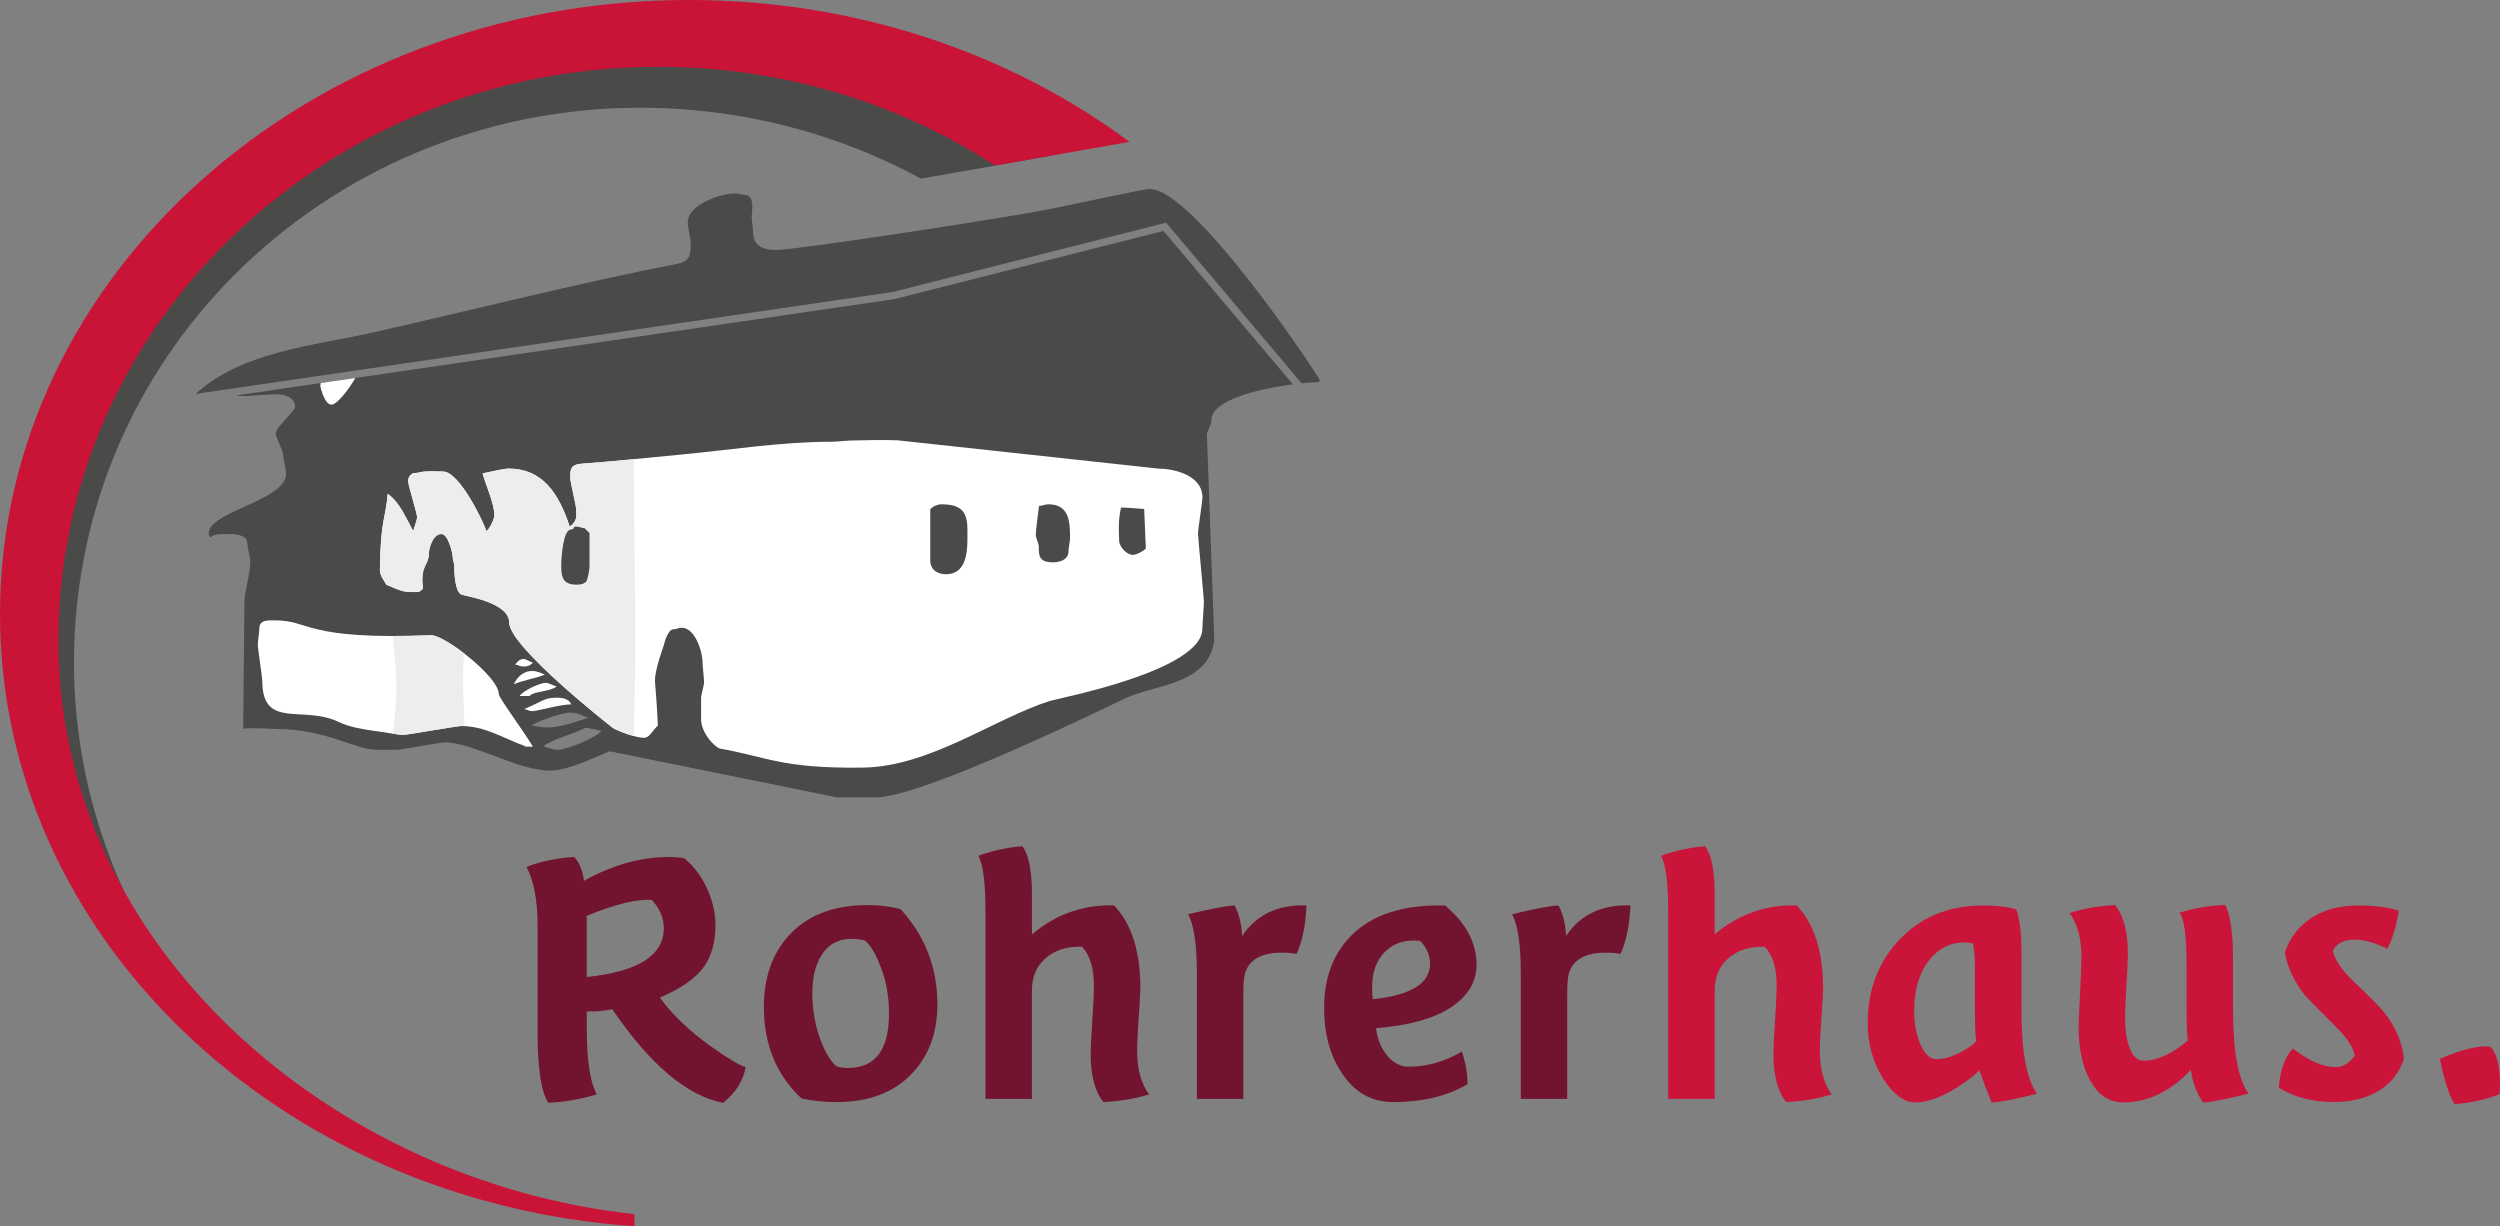 <?xml version="1.0" encoding="utf-8"?>
<!-- Generator: Adobe Illustrator 26.2.0, SVG Export Plug-In . SVG Version: 6.00 Build 0)  -->
<svg version="1.1" id="Ebene_1" xmlns="http://www.w3.org/2000/svg" xmlns:xlink="http://www.w3.org/1999/xlink" x="0px" y="0px"
	 viewBox="0 0 497.36 243.96" style="enable-background:new 0 0 497.36 243.96;" xml:space="preserve">
<rect x="0" y="0" width="497.36" height="243.96" fill="#808080" stroke="none"/>
<style type="text/css">
	.st0{fill-rule:evenodd;clip-rule:evenodd;fill:#4A4A49;}
	.st1{fill:#FFFFFF;}
	.st2{fill:#4A4A49;}
	.st3{fill:#EDEDED;}
	.st4{fill:#C91438;}
	.st5{fill-rule:evenodd;clip-rule:evenodd;fill:#72142F;}
	.st6{fill:#72142F;}
	.st7{fill:#CA143A;}
	.st8{fill-rule:evenodd;clip-rule:evenodd;fill:#CA143A;}
</style>
<g>
	<path class="st0" d="M228.71,37.59c8.58,0,31.72,34.33,33.88,38.07c0,0,0.01,0.4-0.73,0.4c-0.61,0-1.64,0.06-2.91,0.19
		l-26.96-31.95l-54.36,13.78L38.91,78.37c9.36-8.53,23.43-9.53,35.58-12.29c19.01-4.29,40.74-9.81,60.38-13.62
		c2.63-0.52,2.54-2.19,2.54-4.07c0-0.74-0.59-3.4-0.59-4.14c0-3.55,6.51-5.77,9.47-5.77c0.74,0,1.18,0.3,1.92,0.3
		c2.07,0,1.33,3.51,1.33,4.29c0,0.74,0.3,2.52,0.3,3.26c0,3.37,3.51,3.4,4.59,3.4c3.99,0,43.4-6.06,53.24-7.91
		C212.85,40.85,227.49,37.59,228.71,37.59 M257.21,76.46c-6.37,0.83-16.22,3.02-16.22,7.15c0,0.74-0.6,1.82-0.89,2.68l1.48,41.13
		c-1.26,8.85-11.55,8.64-17.84,11.56c-2.59,1.22-40.09,19.66-49.52,19.66h-7.67l-45.25-9.18c-3.25,1.29-8.34,3.85-11.85,3.85
		c-6.51,0-15.35-5.62-21.01-5.62c-0.74,0-8.77,1.48-9.51,1.48h-4.07c-4.03,0-10.14-4.14-19.87-4.14c-0.74,0-4.42-0.3-6.61-0.07
		l0.25-25.53c0-1.22,1.18-5.55,1.18-7.7c0-0.74-0.59-2.81-0.59-3.55c0-2.26-3.88-1.92-4.29-1.92c-0.56,0-2.26-0.12-2.98,0.59
		c0,0-0.42,0-0.42-0.74c0-4.37,15.39-6.55,15.39-11.84c0-0.74-0.59-3.11-0.59-3.85c0-0.74-1.48-3.4-1.48-4.14
		c0-1.33,3.85-4.44,3.85-5.33c0-2.22-2.66-2.52-3.7-2.52c-3.39,0.08-6.15,0.57-8.04,0.24l130.97-19.16l53.54-13.57L257.21,76.46z
		 M116.51,144.75c-2.62,1.44-6.49,2.19-8.4,3.7c0.99,0.41,2.07,0.72,2.81,0.72c1.96,0,8.08-2.62,8.71-3.77L116.51,144.75z
		 M113.29,141.77c-1.59,0-7.13,2.04-7.54,2.57c1.02,0.09,2.06,0.39,2.8,0.39c3.25,0,5.55-1.04,8.43-1.92
		C114.82,141.96,114.95,141.77,113.29,141.77z"/>
	<path class="st1" d="M169.26,87.64c8-0.2,8.7-0.03,9.44-0.03l51.79,5.62c2.78,0,8.73,1.15,8.73,5.77c0,0.74-0.89,6.36-0.89,7.1
		c0,0.74,1.18,12.88,1.18,13.61s-0.3,4.59-0.3,5.33c0,8.43-28.51,13.83-30.4,14.42c-11.17,3.59-23.87,13.1-37.22,13.25
		c-16.17,0.22-19.04-2.18-28.38-3.78c-1.57-0.67-3.73-3.51-3.73-5.8v-4.22c0-0.74,0.59-2.48,0.59-3.22s-0.3-3.11-0.3-3.85
		c0-2.33-1.55-6.96-4.14-6.96c-0.74,0-0.89,0.3-1.63,0.3c-1.18,0-1.92,3-1.92,3.11c0,0.11-1.78,4.77-1.78,7.1
		c0,0.74,0.29,2.66,0.58,8.93c-1.29,1.31-1.69,2.46-2.8,2.46c-1.59,0-5.38-1.4-6.23-2.03c-1.11-0.85-20.55-16.17-20.55-20.91
		c0-4.11-9.07-5.28-9.62-5.61c-1.22-0.81-1.32-4.42-1.32-5.93c0-0.07-0.3-0.96-0.3-1.48c0-0.78-0.92-4.59-2.22-4.59
		c-1.96,0-2.51,3.33-2.51,3.7c0,2.81-1.78,2.27-1.19,7.15c-0.33,0.35-0.58,0.69-1.32,0.69c-2.37,0-2.46,0.06-5.94-1.44
		c-0.4-0.7-1.31-1.92-1.31-2.85c0.15-10.36,1.11-10.07,1.56-15.23c2.37,1.57,3.7,4.98,5.08,7.39c0.17-0.79,0.76-2.07,0.76-2.81
		c0-0.74-1.78-6.36-1.78-7.1c0-1,0.74-1.63,1.33-1.63c0.74,0,1.33-0.3,2.07-0.3c0.74,0,0.46-0.05,1.2-0.05s1.61,0.05,2.35,0.05
		c3.29,0,8.09,10.13,8.63,11.85c0.76-0.58,1.58-2.49,1.58-3.12c0-2.33-1.62-5.8-2.35-8.36c1.58-0.36,4.42-0.96,5.16-0.96
		c6.73,0,9.98,4.84,12.18,11.55c1.61-1.17,1.29-2.19,1.29-3.41c0-0.74-1.18-5.48-1.18-6.22c0-1.78-0.05-2.77,2.58-2.92
		c6.36-0.44,12.91-1.18,19.46-1.78c9.47-0.89,19.95-2.55,29.9-2.55C166.12,87.9,168.66,87.64,169.26,87.64"/>
	<path class="st1" d="M70.68,75.2c-1,1.82-3.52,5.3-4.74,5.3c-1.44,0-2.22-3.66-2.22-3.7c0-0.16,0.03-0.37,0.1-0.6L70.68,75.2"/>
	<path class="st2" d="M187.28,100.33c3.55,0,5.18,1.15,5.18,4.88c0,3.18,0.44,9.03-4.29,9.03c-1.55,0-3.11-0.81-3.1-2.77v-10.16
		C185.69,100.67,186.54,100.33,187.28,100.33"/>
	<path class="st2" d="M208.59,100.33c4.14,0,4.29,3.51,4.29,6.66c0,0.74-0.3,1.92-0.3,2.66c0,2-2.33,2.22-3.11,2.22
		c-2.77,0-2.81-1.33-2.81-3.11c0-0.74-0.59-1.63-0.59-2.37c0-0.96,0.48-4.53,0.64-5.73C207.4,100.63,207.85,100.33,208.59,100.33"/>
	<path class="st2" d="M227.63,101.26c0.04,0.7,0.04,1.58,0.33,7.85c-0.62,0.64-1.91,1.28-2.65,1.28c-1.04,0-2.59-1.47-2.66-2.8
		c-0.26-5.03,0.3-5.63,0.34-6.62C223.38,100.93,227.23,101.22,227.63,101.26"/>
	<path class="st1" d="M54.69,123.42c7.25,0,5.62,3.92,31.07,2.96c2.7-0.07,13.47,8.29,13.47,11.69c0,0.74,4.71,7.02,6.79,10.47
		h-1.34c-4.79-1.78-8.18-4.1-12.99-4.1c-0.74,0-10.8,1.78-11.54,1.78c-0.74,0-3.9-0.59-5.64-0.81c-2.33-0.33-4.93-0.72-7.15-1.79
		c-7.07-3.4-15.18,1.6-15.18-8.2c0-0.74-0.89-6.36-0.89-7.1c0-0.74,0.3-2.52,0.3-3.26C51.58,123.27,53.32,123.42,54.69,123.42"/>
	<path class="st1" d="M104.11,131.11c0.74,0,1.18,0.59,1.91,0.68c-0.62,0.75-1.17,0.8-1.91,0.8c-0.74,0-0.89-0.29-1.62-0.39
		C102.83,131.75,103.38,131.11,104.11,131.11"/>
	<path class="st1" d="M105.89,133.48c0.74,0,1.53,0.3,2.52,0.74c-1.88,0.73-3.94,1.02-6.18,1.88
		C102.99,134.52,104.26,133.48,105.89,133.48"/>
	<path class="st1" d="M108.55,135.85c0.74,0,1.48,0.59,2.21,0.7c-1.39,1.13-4.47,0.88-5.41,1.92h-1.97
		C103.96,137.47,107.37,135.85,108.55,135.85"/>
	<path class="st1" d="M110.63,138.81c0.54,0,2.5-0.08,3.03,1.35c-1.66-0.17-6.73,1.32-7.76,1.32c-0.74,0-0.89-0.3-1.62-0.42
		C107.87,139.6,108.22,138.81,110.63,138.81"/>
	<path class="st3" d="M126.04,91.36c0.28,24.89,0.59,38.72,0,55.07c-1.68-0.46-3.6-1.24-4.18-1.66
		c-1.11-0.85-20.55-16.17-20.55-20.91c0-4.11-9.07-5.28-9.62-5.61c-1.22-0.81-1.32-4.42-1.32-5.93c0-0.07-0.3-0.96-0.3-1.48
		c0-0.78-0.92-4.59-2.22-4.59c-1.96,0-2.51,3.33-2.51,3.7c0,2.81-1.78,2.27-1.19,7.15c-0.33,0.35-0.58,0.69-1.32,0.69
		c-2.37,0-2.46,0.06-5.94-1.44c-0.4-0.7-1.31-1.92-1.31-2.85c0.15-10.36,1.11-10.07,1.56-15.23c2.37,1.57,3.7,4.98,5.08,7.39
		c0.17-0.79,0.76-2.07,0.76-2.81c0-0.74-1.78-6.36-1.78-7.1c0-1,0.74-1.63,1.33-1.63c0.74,0,1.33-0.3,2.07-0.3
		c0.74,0,0.46-0.05,1.2-0.05s1.61,0.05,2.35,0.05c3.29,0,8.09,10.13,8.63,11.85c0.76-0.58,1.58-2.49,1.58-3.12
		c0-2.33-1.62-5.8-2.35-8.36c1.58-0.36,4.42-0.96,5.16-0.96c6.73,0,9.98,4.84,12.18,11.55c1.61-1.17,1.29-2.19,1.29-3.41
		c0-0.74-1.18-5.48-1.18-6.22c0-1.78-0.05-2.77,2.58-2.92C119.32,92,122.66,91.69,126.04,91.36"/>
	<path class="st2" d="M4.48,116.37C10.01,50.83,72.9,3.01,144.96,9.54c23.6,2.14,45.26,9.85,63.51,21.55l-25.25,4.45
		c-13.54-7.35-28.81-12.14-45.16-13.62C75.32,16.23,20.28,61.26,15.11,122.51c-2.62,31.05,8.08,60.3,27.44,82.34h-5.91
		C14.19,181.1,1.67,149.65,4.48,116.37"/>
	<path class="st4" d="M0,122.17C0,54.7,61.37,0,137.08,0c33.33,0,63.88,10.6,87.64,28.22l-26.76,4.72
		c-19.1-12.41-42.15-19.65-66.97-19.65c-65.92,0-119.36,51.11-119.36,114.17c0,61.53,55.04,107.7,114.58,114.08v2.42
		C55.58,239.02,0,186.38,0,122.17"/>
	<path class="st5" d="M129.69,179.04c1.58,1.74,2.37,3.61,2.37,5.61c0,5.43-5.11,8.66-15.33,9.72V182.2
		C122.37,179.88,126.69,178.82,129.69,179.04 M116.74,204.79v-3.56c2.26,0,3.95-0.16,5.06-0.47c7.48,11.01,14.82,17.22,22.04,18.64
		c2.53-2,4.03-4.37,4.5-7.11c-1.26-0.37-3.53-1.71-6.79-4.03c-4.37-3.11-7.79-6.37-10.27-9.8c4.16-1.74,7.11-3.82,8.85-6.24
		c1.47-2.16,2.21-4.9,2.21-8.22c0-2.32-0.55-4.71-1.66-7.19c-1.11-2.48-2.63-4.5-4.58-6.08c-0.95-0.16-1.92-0.24-2.92-0.24
		c-5.69,0-11.35,1.58-16.99,4.74c-0.32-2.16-0.97-3.74-1.97-4.74c-1.05,0.05-2.08,0.16-3.08,0.32c-2.48,0.37-4.61,0.92-6.4,1.66
		c1.47,2.75,2.21,6.66,2.21,11.73v21.32c0,7.08,0.71,11.7,2.13,13.87c3.05-0.12,6.27-0.67,9.64-1.66
		C117.4,215.27,116.74,210.95,116.74,204.79z"/>
	<path class="st5" d="M159.47,218.54c2.11,0.47,4.42,0.71,6.95,0.71c6.48,0,11.51-1.92,15.09-5.77c3.32-3.53,4.98-8.08,4.98-13.67
		c0-7.32-2.45-13.64-7.35-18.96c-2.11-0.53-4.29-0.79-6.56-0.79c-6.9,0-12.19,2.11-15.88,6.32c-3.16,3.63-4.74,8.27-4.74,13.9
		C151.97,207.82,154.47,213.9,159.47,218.54 M169.43,186.78c0.89,0,1.76,0.11,2.61,0.32c1.05,0.84,2.03,2.4,2.92,4.66
		c1.26,2.95,1.9,6.24,1.9,9.88c0,7.21-2.71,10.82-8.14,10.82c-0.84,0-1.61-0.11-2.29-0.32c-1.11-0.9-2.13-2.55-3.08-4.98
		c-1.16-2.95-1.74-6.14-1.74-9.56c0-3.11,0.6-5.64,1.82-7.58C164.79,187.86,166.79,186.78,169.43,186.78z"/>
	<path class="st6" d="M205.29,218.61v-21.49c0-2.79,0.93-4.98,2.81-6.56c1.87-1.58,4.25-2.32,7.15-2.21
		c1.58,1.63,2.37,4.21,2.37,7.74c0,1.47-0.1,3.83-0.32,7.07c-0.21,3.24-0.32,5.41-0.32,6.52c0,4.27,0.84,7.45,2.53,9.56
		c3-0.11,6.03-0.61,9.09-1.5c-1.58-2.16-2.37-5.06-2.37-8.69c0-1.48,0.11-3.73,0.32-6.76c0.21-3.03,0.32-4.94,0.32-5.73
		c0-7.27-1.74-12.74-5.23-16.43c-3.86-0.16-7.61,0.63-11.26,2.37c-2.01,1.05-3.7,2.19-5.08,3.4v-7.98c0-4.69-0.63-7.87-1.9-9.56
		c-0.95,0.05-1.87,0.16-2.76,0.32c-2.21,0.37-4.21,0.89-6,1.58c0.95,1.68,1.42,5.48,1.42,11.38v36.97H205.29"/>
	<path class="st6" d="M247.11,186.22c-0.11-2.42-0.61-4.45-1.5-6.08c-1.53,0.05-4.61,0.63-9.24,1.74c1.16,2.11,1.74,6,1.74,11.69
		v25.04h9.24v-20.78c0-2,0.11-3.37,0.32-4.11c0.79-2.79,3.24-4.19,7.35-4.19c1.11,0,2.08,0.08,2.92,0.24
		c1.16-2.48,1.82-5.69,1.98-9.64C254.22,179.93,249.96,181.96,247.11,186.22"/>
	<path class="st5" d="M287.5,180.14c-8.34-0.21-14.6,1.82-18.77,6.08c-3.54,3.63-5.31,8.4-5.31,14.3c0,5.11,1.16,9.4,3.48,12.88
		c2.53,3.9,5.95,5.85,10.27,5.85c5.85,0,10.77-1.18,14.77-3.56c0.05-1.95-0.32-4.11-1.11-6.48c-3.42,2-6.95,3-10.59,3
		c-1.63,0-3.05-0.74-4.27-2.21s-1.95-3.29-2.21-5.45c6.56-0.53,11.53-1.91,14.91-4.15c3.38-2.24,5.08-5.07,5.08-8.49
		C293.75,187.59,291.67,183.67,287.5,180.14 M273.13,198.79c-0.11-0.58-0.16-1.37-0.16-2.37c0-3.05,0.88-5.44,2.65-7.15
		c1.77-1.71,4.07-2.41,6.91-2.09c1.32,1.37,1.97,2.87,1.97,4.5C284.51,195.63,280.72,198,273.13,198.79z"/>
	<path class="st6" d="M311.55,186.22c-0.1-2.42-0.61-4.45-1.5-6.08c-1.53,0.05-4.61,0.63-9.24,1.74c1.16,2.11,1.74,6,1.74,11.69
		v25.04h9.24v-20.78c0-2,0.11-3.37,0.32-4.11c0.79-2.79,3.24-4.19,7.35-4.19c1.11,0,2.08,0.08,2.92,0.24
		c1.16-2.48,1.82-5.69,1.98-9.64C318.66,179.93,314.4,181.96,311.55,186.22"/>
	<path class="st7" d="M341.13,218.61v-21.49c0-2.79,0.93-4.98,2.8-6.56c1.87-1.58,4.25-2.32,7.15-2.21
		c1.58,1.63,2.37,4.21,2.37,7.74c0,1.47-0.11,3.83-0.32,7.07c-0.21,3.24-0.32,5.41-0.32,6.52c0,4.27,0.84,7.45,2.53,9.56
		c3-0.11,6.03-0.61,9.08-1.5c-1.58-2.16-2.37-5.06-2.37-8.69c0-1.48,0.11-3.73,0.32-6.76c0.21-3.03,0.32-4.94,0.32-5.73
		c0-7.27-1.75-12.74-5.23-16.43c-3.86-0.16-7.61,0.63-11.26,2.37c-2.01,1.05-3.7,2.19-5.08,3.4v-7.98c0-4.69-0.63-7.87-1.9-9.56
		c-0.95,0.05-1.87,0.16-2.76,0.32c-2.21,0.37-4.21,0.89-6,1.58c0.95,1.68,1.42,5.48,1.42,11.38v36.97H341.13"/>
	<path class="st8" d="M393.77,212.85c0.68,2,1.5,4.16,2.45,6.48c1.63-0.05,4.64-0.63,9.01-1.74c-2.05-2.9-3.08-8.45-3.08-16.67
		v-11.85c0-3.53-0.34-6.24-1.03-8.14c-1.63-0.53-3.82-0.79-6.56-0.79c-6.9,0-12.51,2.32-16.83,6.96c-4.11,4.43-6.16,9.9-6.16,16.39
		c0,4.22,1.05,7.97,3.16,11.24c2,3.06,4.11,4.59,6.32,4.59c2.32,0,5.03-0.96,8.14-2.88C391.61,214.9,393.14,213.7,393.77,212.85
		 M390.86,187.49c0.73,0,1.28,0.08,1.65,0.24c0.26,1.06,0.39,2.64,0.39,4.76v8.72c0,2.54,0.08,4.52,0.24,5.94
		c-0.52,0.64-1.52,1.35-2.98,2.14c-1.83,0.95-3.45,1.43-4.87,1.43c-1.31,0-2.38-0.98-3.22-2.93c-0.84-1.96-1.26-4.18-1.26-6.66
		c0-4.12,0.94-7.42,2.83-9.91C385.53,188.73,387.93,187.49,390.86,187.49z"/>
	<path class="st7" d="M435.87,212.85c0.37,2.63,1.18,4.79,2.45,6.48c1.48-0.05,4.48-0.63,9.01-1.74c-2.05-2.9-3.08-8.45-3.08-16.67
		v-10.27c0-4.85-0.5-8.37-1.5-10.59c-2.95,0.05-6,0.55-9.16,1.51c0.95,1.21,1.42,4.62,1.42,10.22v9.42c0,2.43,0.08,4.36,0.24,5.78
		c-3.16,2.69-6.11,4.04-8.85,4.04c-1.21,0-2.16-0.95-2.84-2.86c-0.53-1.54-0.79-3.41-0.79-5.64c0-1.48,0.09-3.72,0.28-6.71
		c0.18-2.99,0.28-5.04,0.28-6.15c0-4.29-0.84-7.49-2.53-9.61c-3,0.11-6.03,0.64-9.08,1.58c1.58,2.16,2.37,5.07,2.37,8.71
		c0,1.42-0.09,3.88-0.28,7.36c-0.18,3.48-0.28,5.65-0.28,6.49c0,4.43,0.76,8.02,2.29,10.77c1.63,2.9,3.82,4.35,6.56,4.35
		C427.26,219.33,431.76,217.17,435.87,212.85"/>
	<path class="st7" d="M454.55,189.46c0.53,3.06,1.92,5.98,4.19,8.77c0.37,0.42,2.42,2.5,6.16,6.24c2.16,2.16,3.34,4.03,3.55,5.61
		c-1.11,1.47-2.34,2.21-3.71,2.21c-2.58,0-5.45-1.24-8.61-3.71c-1.63,1.84-2.55,4.45-2.77,7.82c3.11,1.9,6.74,2.84,10.9,2.84
		c3.32,0,6.16-0.66,8.53-1.98c2.74-1.53,4.55-3.74,5.45-6.64c-0.32-3.26-1.63-6.35-3.95-9.24c-0.58-0.79-2.66-2.9-6.24-6.32
		c-2.32-2.26-3.63-4.24-3.95-5.92c0.79-1.48,2.21-2.21,4.27-2.21c1.95,0,4.14,0.61,6.56,1.82c1.05-1.95,1.82-4.48,2.29-7.58
		c-2.05-0.68-4.77-1.03-8.14-1.03c-3.32,0-6.21,0.71-8.69,2.13C457.6,183.91,455.65,186.3,454.55,189.46"/>
	<path class="st7" d="M495.31,208.19c-2.48-0.16-5.77,0.66-9.88,2.45c0.21,1.26,0.47,2.42,0.79,3.48c0.63,2.53,1.34,4.37,2.13,5.53
		c3.11-0.21,6.08-0.87,8.93-1.98c0.05-0.58,0.08-1.21,0.08-1.9C497.36,211.82,496.68,209.29,495.31,208.19"/>
	<path class="st2" d="M114.62,104.77c0.74,0,1.04,0.3,1.68,0.31l0.98,0.98v6.52c0.01,0.74-0.31,2.47-0.62,3.08
		c-0.61,0.61-1.3,0.65-2.04,0.65c-2.96,0-2.96-2-2.96-4c0-1.18,0.33-6.96,1.92-6.96C114.32,105.36,113.88,104.77,114.62,104.77"/>
	<path class="st3" d="M92.36,130c-0.55,5.75-0.01,8.71,0,14.45c-0.22-0.01-0.45-0.02-0.67-0.02c-0.74,0-10.8,1.78-11.54,1.78
		c-0.32,0-1.08-0.11-1.99-0.25c1.09-9.41,0.82-9.82,0-19.43c2.23,0,4.75-0.04,7.61-0.15C86.94,126.35,89.67,127.93,92.36,130"/>
</g>
</svg>
